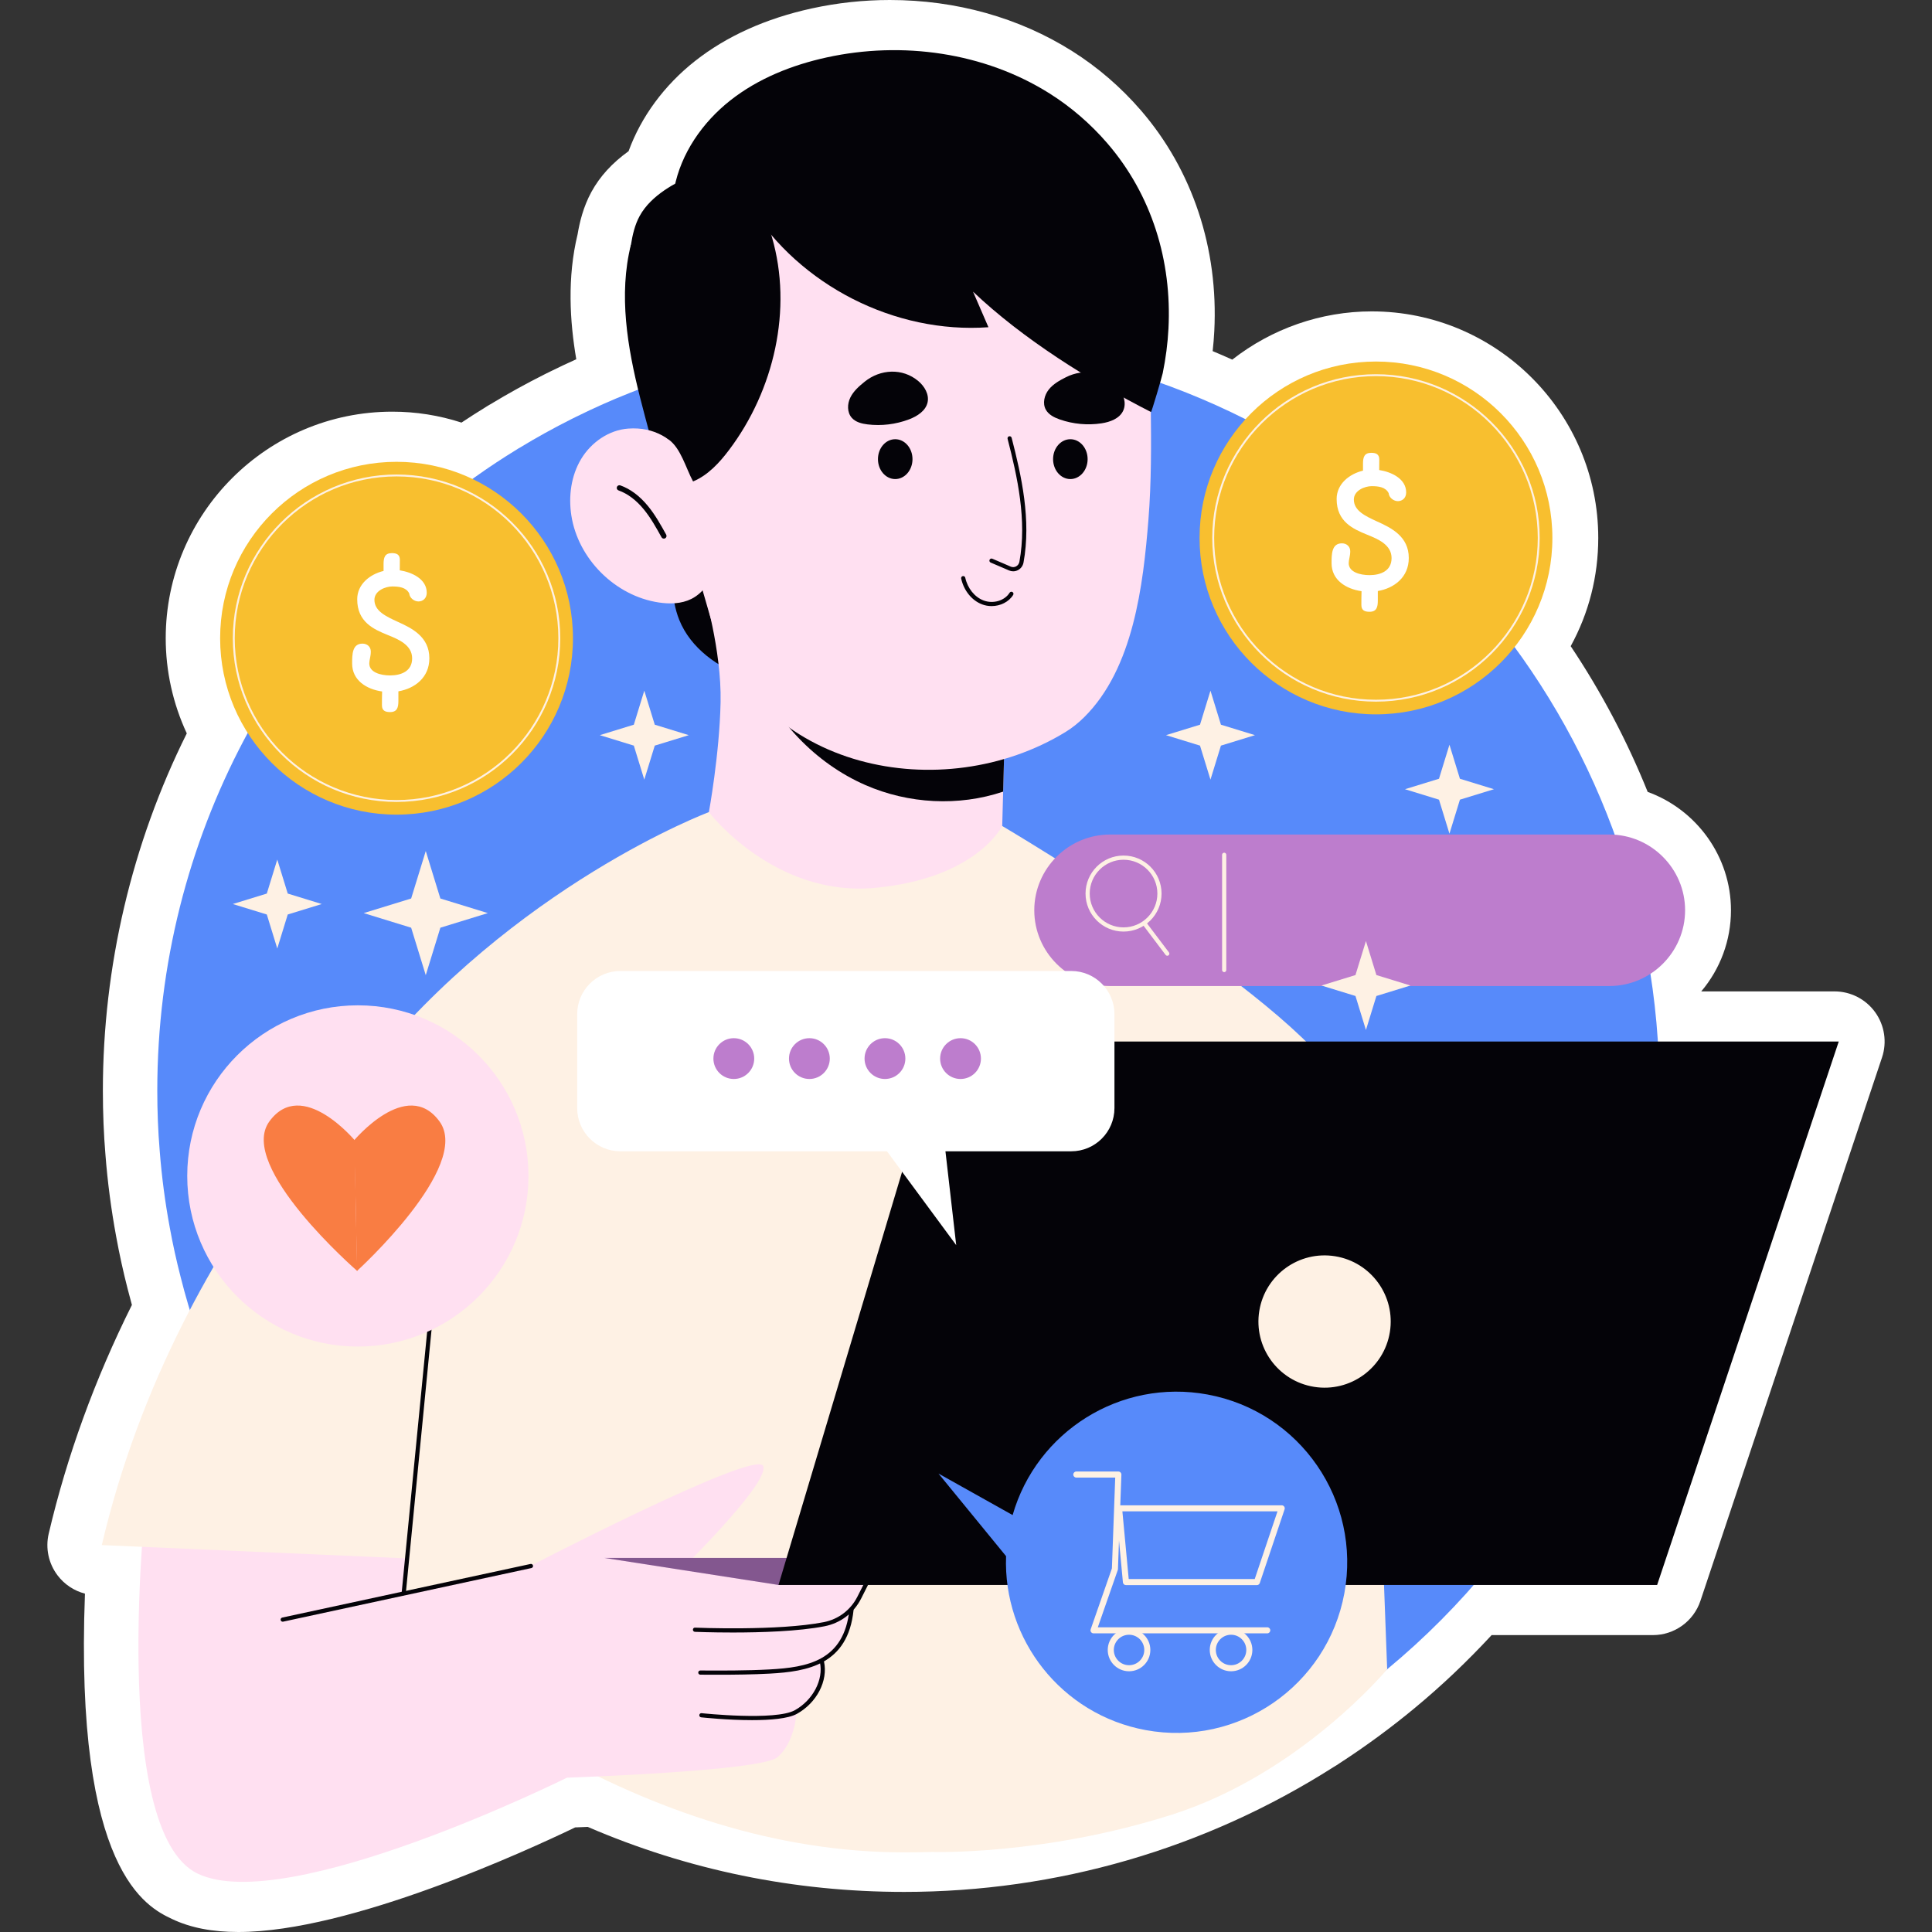 <?xml version="1.0"?>
<svg xmlns="http://www.w3.org/2000/svg" xmlns:xlink="http://www.w3.org/1999/xlink" xmlns:svgjs="http://svgjs.com/svgjs" version="1.1" width="512" height="512" x="0" y="0" viewBox="0 0 512 512" style="enable-background:new 0 0 512 512" xml:space="preserve" class=""><rect x="0" y="0" width="512" height="512" fill="#333333" stroke="none"/><g>
<g xmlns="http://www.w3.org/2000/svg">
	<g>
		<g>
			<path style="" d="M63.182,512c-6.967,0-12.724-1.129-17.604-3.452c-6.58-3.134-25.881-12.32-23.065-86.218     c-2.87-0.744-5.437-2.435-7.259-4.841c-2.39-3.153-3.251-7.209-2.345-11.061c4.834-20.6,12.244-40.961,22.047-60.607     c-0.405-1.458-0.774-2.851-1.114-4.198c-1.17-4.538-2.2-9.227-3.043-13.86c-1.336-7.216-2.299-14.55-2.855-21.757     c-0.45-5.319-0.681-11.068-0.681-16.99c0-32.85,7.669-65.417,22.237-94.66c-3.668-7.886-5.582-16.475-5.582-25.22     c0-33.105,26.935-60.04,60.04-60.04c6.273,0,12.413,0.971,18.339,2.896c2.074-1.384,4.194-2.738,6.329-4.049     c0.439-0.296,0.887-0.567,1.345-0.813c4.639-2.812,9.506-5.5,14.472-7.994c0.469-0.236,0.919-0.458,1.389-0.683     c2.275-1.125,4.577-2.208,6.887-3.246c-1.719-10.118-2.427-21.642,0.355-33.136c0.508-3.017,1.458-7.198,3.675-11.243     c2.243-4.09,5.464-7.618,9.831-10.763c3.324-9.117,9.439-17.453,17.615-23.898c8.355-6.584,18.752-11.27,30.908-13.931     C221.882,0.753,228.85,0,235.815,0c17.554,0,34.256,4.68,48.3,13.532c6.789,4.279,12.926,9.57,18.244,15.725     c13.665,15.822,20.569,36.605,19.438,58.524c-0.089,1.741-0.234,3.499-0.43,5.269c1.743,0.727,3.478,1.48,5.199,2.254     c10.495-8.213,23.515-12.785,36.949-12.785c33.105,0,60.038,26.935,60.038,60.04c0,10.177-2.503,19.931-7.302,28.682     c8.132,12.171,14.965,25.109,20.403,38.625c12.9,4.67,22.07,17.07,22.07,31.367c0,7.994-2.844,15.558-7.877,21.497h35.307     c4.274,0,8.286,2.055,10.784,5.522c2.496,3.469,3.173,7.927,1.819,11.978L450.631,424.24c-1.81,5.422-6.887,9.078-12.603,9.078     h-42.733c-6.445,6.967-13.267,13.44-20.338,19.291c-6.305,5.232-13.003,10.157-19.901,14.632c-0.584,0.396-1.15,0.761-1.75,1.11     c-33.973,21.605-73.284,33.023-113.708,33.023c-29.135,0-57.324-5.794-83.845-17.23c-1.283,0.054-2.405,0.1-3.331,0.136     C139.881,490.323,92.823,512,63.182,512z" fill="#ffffff" data-original="#ffffff"/>
		</g>
	</g>
	<g>
		<g>
			<g>
				<g>
					<path style="" d="M439.775,289.017c0,33.842-8.439,65.714-23.344,93.598       c-12.27,22.968-28.904,43.277-48.815,59.756c-5.98,4.961-12.248,9.568-18.782,13.798c-0.421,0.288-0.82,0.554-1.262,0.797       c-30.852,19.69-67.508,31.118-106.843,31.118c-18.378,0-36.745-2.519-54.426-7.541c-17.148-4.87-33.607-12.084-48.84-21.338       c-11.341-6.889-22.06-14.894-31.75-23.967c-7.818-7.176-15.061-15.016-21.639-23.411c-6.689-8.527-12.691-17.586-17.94-27.154       c-0.244-0.398-0.465-0.842-0.686-1.262c-5.205-9.612-9.612-19.712-13.2-30.21c-1.661-4.85-3.123-9.789-4.385-14.817       c-1.108-4.297-2.06-8.616-2.857-13.001c-1.24-6.689-2.148-13.488-2.68-20.398c-0.443-5.249-0.642-10.587-0.642-15.969       c0-67.153,33.245-126.555,84.185-162.568c3.632-2.591,7.353-5.05,11.163-7.375c0.177-0.133,0.354-0.244,0.554-0.332       c4.54-2.769,9.192-5.338,13.953-7.73c0.398-0.199,0.797-0.399,1.218-0.598c4.607-2.281,9.369-4.408,14.197-6.312       c3.876-1.573,7.796-2.99,11.805-4.297c12.071-3.965,24.695-6.799,37.674-8.372c19.978-2.421,40.524-1.997,60.31,1.794       C369.477,110.148,439.775,191.388,439.775,289.017z" fill="#578afa" data-original="#0060ff" class=""/>
				</g>
			</g>
		</g>
		<g>
			<g>
				<g>
					<path style="" d="M247.136,490.783c-2.511,0.075-5.024,0.113-7.536,0.113c-33.921,0-66.242-11.112-95.491-27.709       c-13.763-7.81-26.835-17.123-38.395-27.947l-8.615-151.693c39.202-49.014,90.763-68.327,90.763-68.327l77.74,3.677       c0,0,82.569,48.815,90.874,70.697c5.36,14.13,9.147,96.411,11.14,152.778c0,0-22.99,27.695-57.082,38.541       C276.442,491.759,247.136,490.783,247.136,490.783z" fill="#fef1e4" data-original="#fef1e4" class=""/>
				</g>
			</g>
			<g>
				<g>
					<g>
						<path style="" d="M167.199,64.877c-3.298,13.22-0.929,27.169,2.403,40.38c3.333,13.211,7.643,26.338,8.241,39.95        c0.282,6.428-0.233,13.099,2.165,19.069c3.022,7.522,10.274,12.65,17.929,15.318c1.949-3.862,2.286-8.313,2.295-12.639        c0.039-18.358-0.785-36.891-5.466-54.642C190.084,94.562,181.054,76.92,167.199,64.877z" fill="#040308" data-original="#040308" class=""/>
					</g>
				</g>
				<g>
					<g>
						<path style="" d="M266.465,186.382l-0.066,2.414l-0.554,20.996l-0.244,9.103c0,0-6.777,13.865-33.643,16.39        c-26.844,2.547-44.097-20.066-44.097-20.066s2.813-15.26,3.101-29.125c0.288-13.843-4.518-29.678-4.518-29.678        L266.465,186.382z" fill="#ffe0f1" data-original="#ffb4dc" class=""/>
					</g>
				</g>
				<g>
					<g>
						<path style="" d="M266.399,188.796l-0.554,20.996c-11.783,3.964-25.094,3.256-36.522-1.75        c-13.311-5.825-23.964-17.187-29.568-30.609C222.412,181.376,244.694,181.797,266.399,188.796z" fill="#040308" data-original="#040308" class=""/>
					</g>
				</g>
				<g>
					<g>
						<g>
							<g>
								<g>
									<path style="" d="M282.366,193.992c-32.393,19.832-81.932,10.522-94.198-30.72           c-5.308-17.886-8.394-32-10.188-42.231c-1.049-5.963-1.631-10.614-1.991-13.924c-0.964-4.486-1.519-9.109-1.526-13.843           c-0.055-35.816,29.096-64.891,65.104-64.946c14.802-0.023,28.436,4.854,39.393,13.101           c9.418,7.088,16.846,16.685,21.253,27.625c5.051,12.54,4.614,25.689,4.763,38.923c0.111,9.903,0.162,19.757-0.623,29.65           c-1.38,17.377-3.964,39.526-17.062,52.468C285.795,191.571,284.158,192.895,282.366,193.992z" fill="#ffe0f1" data-original="#ffb4dc" class=""/>
								</g>
							</g>
						</g>
						<g>
							<g>
								<g>
									<g>
										<g>
											<path style="" d="M166.498,113.579c-5.141,0.37-9.844,3.652-12.497,8.071             c-2.653,4.419-3.374,9.837-2.591,14.931c1.772,11.531,11.624,21.348,23.162,23.079c2.91,0.437,6.004,0.377,8.639-0.933             c3.532-1.755,5.718-5.558,6.373-9.447c0.654-3.889-0.027-7.879-0.995-11.702             C185.836,126.712,180.455,112.573,166.498,113.579z" fill="#ffe0f1" data-original="#ffb4dc" class=""/>
										</g>
									</g>
								</g>
							</g>
							<g>
								<g>
									<g>
										<path style="" d="M176.117,142.716c0.053-0.015,0.105-0.035,0.155-0.064c0.342-0.19,0.466-0.621,0.276-0.963            c-1.428-2.575-2.906-5.239-4.83-7.585c-2.205-2.686-4.67-4.528-7.327-5.474c-0.368-0.13-0.774,0.063-0.905,0.431            c-0.131,0.368,0.061,0.773,0.43,0.904c2.41,0.857,4.667,2.553,6.707,5.038c1.842,2.246,3.288,4.852,4.686,7.375            C175.471,142.669,175.809,142.802,176.117,142.716z" fill="#040308" data-original="#040308" class=""/>
									</g>
								</g>
							</g>
						</g>
					</g>
					<g>
						<g>
							<g>
								<g>
									<path style="" d="M268.496,151.403c-0.37,0-0.742-0.076-1.093-0.229l-1.066-0.464           c-1.282-0.558-2.567-1.118-3.796-1.626c-0.282-0.117-0.417-0.441-0.3-0.724c0.118-0.283,0.439-0.416,0.724-0.3           c1.235,0.512,2.526,1.073,3.815,1.635l1.064,0.464c0.461,0.199,0.981,0.179,1.423-0.058           c0.465-0.248,0.787-0.692,0.885-1.221c2.035-11.019-0.549-22.598-3.131-32.585c-0.077-0.297,0.101-0.598,0.397-0.675           c0.304-0.076,0.598,0.102,0.675,0.397c2.611,10.103,5.224,21.823,3.148,33.064c-0.16,0.863-0.689,1.59-1.454,1.997           C269.382,151.295,268.941,151.403,268.496,151.403z" fill="#040308" data-original="#040308" class=""/>
								</g>
							</g>
							<g>
								<g>
									<path style="" d="M241.821,121.677c0,2.917-2.049,5.281-4.577,5.281c-2.528,0-4.577-2.364-4.577-5.281           c0-2.917,2.049-5.281,4.577-5.281C239.772,116.396,241.821,118.76,241.821,121.677z" fill="#040308" data-original="#040308" class=""/>
								</g>
							</g>
							<g>
								<g>
									<path style="" d="M288.231,121.677c0,2.917-2.049,5.281-4.577,5.281c-2.528,0-4.577-2.364-4.577-5.281           c0-2.917,2.049-5.281,4.577-5.281C286.182,116.396,288.231,118.76,288.231,121.677z" fill="#040308" data-original="#040308" class=""/>
								</g>
							</g>
							<g>
								<g>
									<path style="" d="M262.78,160.62c-0.856,0-1.721-0.15-2.543-0.465c-2.703-1.034-4.816-3.649-5.514-6.823           c-0.066-0.299,0.123-0.594,0.421-0.659c0.295-0.071,0.594,0.122,0.659,0.421c0.619,2.815,2.469,5.124,4.829,6.027           c2.562,0.981,5.603,0.084,6.927-2.045c0.161-0.259,0.504-0.336,0.763-0.177c0.259,0.161,0.339,0.502,0.177,0.763           C267.336,159.531,265.089,160.62,262.78,160.62z" fill="#040308" data-original="#040308" class=""/>
								</g>
							</g>
						</g>
						<g>
							<g>
								<g>
									<path style="" d="M229.137,101.16c-1.475,1.193-2.951,2.483-3.786,4.186           c-0.836,1.703-0.885,3.926,0.361,5.357c1.021,1.172,2.657,1.58,4.201,1.768c3.696,0.45,7.501-0.011,10.982-1.332           c2.186-0.829,4.457-2.267,4.933-4.556c0.434-2.093-0.825-4.209-2.459-5.587C239.156,97.446,233.269,97.82,229.137,101.16z" fill="#040308" data-original="#040308" class=""/>
								</g>
							</g>
							<g>
								<g>
									<path style="" d="M282.514,99.951c-1.694,0.854-3.409,1.804-4.585,3.292c-1.177,1.488-1.695,3.65-0.779,5.312           c0.751,1.362,2.263,2.106,3.732,2.616c3.518,1.221,7.334,1.574,11.016,1.018c2.312-0.349,4.836-1.274,5.784-3.411           c0.867-1.954,0.083-4.288-1.224-5.98C293.092,98.438,287.259,97.56,282.514,99.951z" fill="#040308" data-original="#040308" class=""/>
								</g>
							</g>
						</g>
					</g>
					<g>
						<g>
							<g>
								<path style="" d="M177.226,116.492c3.237,2.358,4.535,7.577,6.444,11.098c3.936-1.639,6.971-4.938,9.563-8.378          c11.897-15.789,16.892-37.296,11.332-56.393c-2.019-6.935-5.539-13.687-11.262-17.95c-6.29,0.299-11.992,1.964-17.219,5.551          c-2.607,1.789-5.017,3.995-6.552,6.794c-1.295,2.361-1.916,5.045-2.331,7.718          C164.459,82.587,168.166,109.892,177.226,116.492z" fill="#040308" data-original="#040308" class=""/>
							</g>
						</g>
						<g>
							<g>
								<path style="" d="M198.745,54.534c13.131,21.091,38.421,33.97,63.201,32.185          c-1.295-2.986-2.789-6.441-4.083-9.426c13.212,12.553,30.937,23.626,47.174,31.901c0.122,0.062,2.883-9.246,3.101-10.313          c0.793-3.887,1.314-7.82,1.518-11.783c0.926-17.944-4.415-35.48-16.222-49.15c-4.41-5.106-9.566-9.574-15.275-13.173          c-17.311-10.912-39.096-13.931-59.086-9.556c-9.179,2.009-18.143,5.57-25.523,11.386          c-7.38,5.816-13.083,14.024-14.858,23.252C184.39,50.653,193.112,53.371,198.745,54.534z" fill="#040308" data-original="#040308" class=""/>
							</g>
						</g>
					</g>
				</g>
			</g>
			<g>
				<g>
					<g>
						<path style="" d="M38.852,395.328c0,0-10.179,89.912,13.572,101.222c23.75,11.31,97.829-25.447,97.829-25.447        s51.176-1.697,55.7-5.372c4.524-3.676,5.089-11.31,5.089-11.31s8.014-5.607,6.883-14.089c0,0,8.279-5.928,7.537-12.488        l3.958-7.917l-80.146-7.082l-42.282,9.344l1.979-24.599L38.852,395.328z" fill="#ffe0f1" data-original="#ffb4dc" class=""/>
					</g>
				</g>
				<g>
					<g>
						<g>
							<path style="" d="M194.187,432.632c-5.729,0-9.934-0.177-10.029-0.181c-0.305-0.015-0.543-0.272-0.529-0.577         c0.013-0.308,0.23-0.56,0.577-0.531c0.216,0.008,21.998,0.927,34.121-1.46c3.871-0.763,7.115-3.226,8.899-6.759l2.454-4.86         c0.137-0.274,0.469-0.386,0.744-0.246c0.273,0.139,0.382,0.472,0.244,0.744l-2.454,4.863         c-1.939,3.841-5.465,6.516-9.672,7.346C211.621,432.333,201.621,432.632,194.187,432.632z" fill="#040308" data-original="#040308" class=""/>
						</g>
					</g>
					<g>
						<g>
							<path style="" d="M190.456,443.821c-1.699,0-3.333-0.008-4.864-0.015c-0.305-0.002-0.552-0.251-0.551-0.556         c0.002-0.305,0.25-0.552,0.554-0.552c0.001,0,0.002,0,0.003,0c5.413,0.03,12.158,0.059,18.345-0.28         c9.938-0.546,19.757-2.221,21.157-15.856c0.033-0.303,0.296-0.516,0.608-0.493c0.303,0.029,0.526,0.301,0.494,0.607         c-1.488,14.501-12.238,16.3-22.197,16.846C199.536,443.769,194.788,443.821,190.456,443.821z" fill="#040308" data-original="#040308" class=""/>
						</g>
					</g>
					<g>
						<g>
							<path style="" d="M199.308,455.853c-6.495,0-13.023-0.691-13.489-0.742c-0.304-0.032-0.525-0.305-0.492-0.609         c0.032-0.305,0.307-0.533,0.61-0.491c0.197,0.021,19.539,2.069,24.696-0.782c4.795-2.65,7.656-8.105,6.654-12.687         c-0.066-0.299,0.123-0.594,0.422-0.659c0.296-0.067,0.593,0.124,0.658,0.423c1.121,5.126-1.907,10.968-7.2,13.892         C208.853,455.478,204.089,455.853,199.308,455.853z" fill="#040308" data-original="#040308" class=""/>
						</g>
					</g>
				</g>
				<g>
					<g>
						<path style="" d="M107.653,271.487c0,0-60.319,51.271-80.676,137.978l103.767,4.524L107.653,271.487z" fill="#fef1e4" data-original="#fef1e4" class=""/>
					</g>
				</g>
				<g>
					<g>
						<path style="" d="M138.095,416.251c0,0,62.486-32.516,64.183-27.709c1.697,4.807-24.599,30.254-24.599,30.254        L138.095,416.251z" fill="#ffe0f1" data-original="#ffb4dc" class=""/>
					</g>
				</g>
				<g>
					<g>
						<path style="" d="M74.942,429.766c-0.264,0.012-0.506-0.17-0.564-0.437c-0.065-0.299,0.126-0.594,0.425-0.658        l65.792-14.203c0.294-0.07,0.592,0.126,0.658,0.425c0.065,0.299-0.126,0.594-0.425,0.658l-65.792,14.203        C75.004,429.761,74.973,429.765,74.942,429.766z" fill="#040308" data-original="#040308" class=""/>
					</g>
				</g>
				<g>
					<g>
						<g>
							<path style="" d="M206.314,420.028l-46.165-7.169H408.68l30.478,7.169         C439.158,420.028,205.979,419.693,206.314,420.028z" fill="#bd7dcd" data-original="#b8b9fd" class=""/>
						</g>
					</g>
					<g style="opacity:0.31;">
						<g>
							<path style="" d="M206.314,420.028l-46.165-7.169H408.68l30.478,7.169         C439.158,420.028,205.979,419.693,206.314,420.028z" fill="#040308" data-original="#040308" class=""/>
						</g>
					</g>
					<g>
						<g>
							<g>
								<polygon style="" points="487.286,276.02 439.158,420.028 206.314,420.028 249.392,276.02         " fill="#040308" data-original="#040308" class=""/>
							</g>
						</g>
						<g>
							<g>
								
									<ellipse transform="matrix(0.16 -0.987 0.987 0.16 -50.673 640.644)" style="" cx="351" cy="350.089" rx="17.53" ry="17.53" fill="#fef1e4" data-original="#fef1e4" class=""/>
							</g>
						</g>
					</g>
				</g>
			</g>
			<g>
				<g>
					<path style="" d="M106.994,422.743c-0.018,0-0.037-0.002-0.055-0.002c-0.304-0.032-0.527-0.301-0.497-0.607       l8.2-83.975c0.029-0.301,0.31-0.497,0.605-0.497c0.304,0.032,0.527,0.301,0.497,0.607l-8.2,83.975       C107.517,422.528,107.275,422.743,106.994,422.743z" fill="#040308" data-original="#040308" class=""/>
				</g>
			</g>
		</g>
		<g>
			<g>
				<g>
					<g>
						<g>
							<circle style="" cx="364.646" cy="142.56" r="46.751" fill="#f8bf2f" data-original="#ffd484" class=""/>
						</g>
					</g>
					<g>
						<g>
							<path style="" d="M364.646,185.946c-23.924,0-43.388-19.463-43.388-43.387s19.464-43.388,43.388-43.388         c23.924,0,43.387,19.464,43.387,43.388S388.57,185.946,364.646,185.946z M364.646,99.678         c-23.645,0-42.882,19.237-42.882,42.882s19.237,42.881,42.882,42.881c23.645,0,42.881-19.236,42.881-42.881         S388.291,99.678,364.646,99.678z" fill="#fef1e4" data-original="#fef1e4" class=""/>
						</g>
					</g>
				</g>
				<g>
					<g>
						<g>
							<path style="" d="M355.628,143.989c1.242,0,2.199,0.835,2.199,2.098c0,0.651-0.102,1.2-0.204,1.73         c-0.102,0.509-0.204,0.978-0.204,1.425c0,2.362,2.994,3.176,5.518,3.176c2.87,0,5.843-1.08,5.843-4.52         c0-3.522-3.562-5.029-6.455-6.19c-3.766-1.527-8.102-3.461-8.102-9.467c0-3.99,3.359-6.638,6.983-7.513v-1.792         c0-1.731,0.305-2.932,2.199-2.932c1.262,0,2.118,0.367,2.118,1.771c0,0.732,0,1.833-0.021,2.789         c3.156,0.489,7.147,2.26,7.147,5.945c0,1.487-1.039,2.301-2.199,2.301c-1.099,0-2.342-0.896-2.443-2.118         c-0.814-1.65-2.789-1.853-4.499-1.853c-1.813,0-4.724,1.14-4.724,3.543c0,2.953,2.993,4.357,6.087,5.782         c3.869,1.731,8.47,4.011,8.47,9.712c0,5.151-3.93,8.021-8.205,8.754v2.525c0,1.752-0.326,2.974-2.199,2.974         c-1.303,0-2.159-0.387-2.159-1.792c0-0.835,0-2.403,0.042-3.665c-4.133-0.591-7.941-2.953-7.941-7.411         C352.879,146.84,352.9,143.989,355.628,143.989z" fill="#ffffff" data-original="#ffffff"/>
						</g>
					</g>
				</g>
			</g>
			<g>
				<g>
					<g>
						<g>
							<circle style="" cx="105.087" cy="169.137" r="46.751" fill="#f8bf2f" data-original="#ffd484" class=""/>
						</g>
					</g>
					<g>
						<g>
							<path style="" d="M105.088,212.525c-23.924,0-43.388-19.463-43.388-43.388         c0-23.924,19.464-43.388,43.388-43.388s43.388,19.464,43.388,43.388C148.475,193.062,129.011,212.525,105.088,212.525z          M105.088,126.255c-23.645,0-42.882,19.237-42.882,42.882s19.237,42.882,42.882,42.882s42.882-19.237,42.882-42.882         S128.732,126.255,105.088,126.255z" fill="#fef1e4" data-original="#fef1e4" class=""/>
						</g>
					</g>
				</g>
				<g>
					<g>
						<g>
							<path style="" d="M96.07,170.567c1.242,0,2.199,0.835,2.199,2.098c0,0.651-0.102,1.2-0.204,1.73         c-0.102,0.509-0.204,0.977-0.204,1.425c0,2.362,2.994,3.177,5.518,3.177c2.87,0,5.843-1.08,5.843-4.52         c0-3.522-3.562-5.029-6.455-6.189c-3.766-1.527-8.102-3.461-8.102-9.467c0-3.99,3.359-6.638,6.983-7.513v-1.792         c0-1.731,0.305-2.932,2.199-2.932c1.262,0,2.118,0.367,2.118,1.771c0,0.732,0,1.833-0.021,2.789         c3.156,0.489,7.147,2.26,7.147,5.945c0,1.487-1.039,2.301-2.199,2.301c-1.099,0-2.342-0.896-2.443-2.118         c-0.814-1.65-2.789-1.853-4.499-1.853c-1.812,0-4.724,1.14-4.724,3.543c0,2.953,2.993,4.357,6.087,5.782         c3.869,1.731,8.47,4.011,8.47,9.712c0,5.151-3.93,8.021-8.205,8.754v2.525c0,1.752-0.326,2.974-2.199,2.974         c-1.303,0-2.16-0.387-2.16-1.792c0-0.835,0-2.403,0.042-3.665c-4.134-0.591-7.942-2.953-7.942-7.411         C93.321,173.417,93.342,170.567,96.07,170.567z" fill="#ffffff" data-original="#ffffff"/>
						</g>
					</g>
				</g>
			</g>
		</g>
		<g>
			<g>
				<g>
					<path style="" d="M426.493,261.308H294.169c-11.041,0-20.075-9.034-20.075-20.075l0,0       c0-11.041,9.034-20.075,20.075-20.075h132.324c11.041,0,20.075,9.034,20.075,20.075l0,0       C446.567,252.274,437.534,261.308,426.493,261.308z" fill="#bd7dcd" data-original="#b8b9fd" class=""/>
				</g>
			</g>
			<g>
				<g>
					<g>
						<path style="" d="M324.423,257.621c-0.305,0-0.554-0.249-0.554-0.554v-30.536c0-0.305,0.249-0.554,0.554-0.554        s0.554,0.249,0.554,0.554v30.536C324.977,257.373,324.728,257.621,324.423,257.621z" fill="#fef1e4" data-original="#fef1e4" class=""/>
					</g>
				</g>
				<g>
					<g>
						<path style="" d="M297.75,246.877c-5.554,0-10.073-4.519-10.073-10.073s4.519-10.073,10.073-10.073        c5.555,0,10.074,4.519,10.074,10.073S303.305,246.877,297.75,246.877z M297.75,227.839c-4.944,0-8.965,4.022-8.965,8.964        s4.021,8.964,8.965,8.964s8.966-4.022,8.966-8.964S302.694,227.839,297.75,227.839z" fill="#fef1e4" data-original="#fef1e4" class=""/>
					</g>
				</g>
				<g>
					<g>
						<path style="" d="M309.343,253.285c-0.168,0-0.333-0.076-0.441-0.219l-5.843-7.728        c-0.184-0.244-0.137-0.592,0.107-0.777c0.243-0.185,0.592-0.137,0.775,0.107l5.843,7.728c0.184,0.244,0.137,0.592-0.107,0.777        C309.577,253.25,309.46,253.285,309.343,253.285z" fill="#fef1e4" data-original="#fef1e4" class=""/>
					</g>
				</g>
			</g>
		</g>
		<g>
			<g>
				<g>
					<circle style="" cx="94.835" cy="311.636" r="45.216" fill="#ffe0f1" data-original="#ffb4dc" class=""/>
				</g>
			</g>
		</g>
		<g>
			<g>
				<g>
					<path style="" d="M94.179,302.391c0,0-14.122-17.094-22.793-5.203c-8.671,11.892,23.288,39.639,23.288,39.639       S93.807,302.762,94.179,302.391z" fill="#f97d43" data-original="#ff470c" class=""/>
				</g>
			</g>
			<g>
				<g>
					<path style="" d="M93.678,302.391c0,0,14.122-17.094,22.793-5.203c8.671,11.892-21.879,39.639-21.879,39.639       S94.05,302.762,93.678,302.391z" fill="#f97d43" data-original="#ff470c" class=""/>
				</g>
			</g>
		</g>
		<g>
			<g>
				<g>
					<path style="" d="M164.418,257.321h119.465c6.329,0,11.459,5.13,11.459,11.459v24.868       c0,6.328-5.13,11.459-11.459,11.459h-33.33l2.854,24.868l-18.345-24.868h-70.644c-6.328,0-11.459-5.13-11.459-11.459V268.78       C152.959,262.451,158.089,257.321,164.418,257.321z" fill="#ffffff" data-original="#ffffff"/>
				</g>
			</g>
			<g>
				<g>
					<g>
						<path style="" d="M199.875,280.535c0,2.986-2.421,5.407-5.407,5.407s-5.407-2.421-5.407-5.407        c0-2.986,2.421-5.407,5.407-5.407S199.875,277.548,199.875,280.535z" fill="#bd7dcd" data-original="#b8b9fd" class=""/>
					</g>
				</g>
				<g>
					<g>
						<path style="" d="M219.903,280.535c0,2.986-2.421,5.407-5.407,5.407s-5.407-2.421-5.407-5.407        c0-2.986,2.421-5.407,5.407-5.407S219.903,277.548,219.903,280.535z" fill="#bd7dcd" data-original="#b8b9fd" class=""/>
					</g>
				</g>
				<g>
					<g>
						<path style="" d="M239.93,280.535c0,2.986-2.421,5.407-5.407,5.407c-2.986,0-5.407-2.421-5.407-5.407        c0-2.986,2.421-5.407,5.407-5.407C237.509,275.127,239.93,277.548,239.93,280.535z" fill="#bd7dcd" data-original="#b8b9fd" class=""/>
					</g>
				</g>
				<g>
					<g>
						<path style="" d="M259.957,280.535c0,2.986-2.421,5.407-5.407,5.407c-2.986,0-5.407-2.421-5.407-5.407        c0-2.986,2.421-5.407,5.407-5.407C257.536,275.127,259.957,277.548,259.957,280.535z" fill="#bd7dcd" data-original="#b8b9fd" class=""/>
					</g>
				</g>
			</g>
		</g>
		<g>
			<g>
				<g>
					<path style="" d="M303.581,458.486c24.556,4.542,48.144-11.682,52.686-36.238       c4.542-24.555-11.682-48.144-36.238-52.685c-23.094-4.272-45.329,9.827-51.672,31.948l-19.653-11.006l17.915,21.895       C265.799,434.451,281.239,454.353,303.581,458.486z" fill="#578afa" data-original="#0060ff" class=""/>
				</g>
			</g>
			<g>
				<g>
					<g>
						<path style="" d="M335.833,432.858h-46.032c-0.26,0-0.506-0.126-0.656-0.339        c-0.151-0.213-0.19-0.485-0.104-0.731l5.624-16.14l0.879-24.07h-10.309c-0.445,0-0.805-0.36-0.805-0.805        s0.36-0.805,0.805-0.805h11.143c0.218,0,0.428,0.089,0.579,0.246c0.152,0.158,0.233,0.369,0.225,0.588l-0.913,25.025        c-0.003,0.08-0.018,0.16-0.044,0.236l-5.291,15.186h44.899c0.445,0,0.805,0.36,0.805,0.805        C336.638,432.497,336.278,432.858,335.833,432.858z" fill="#fef1e4" data-original="#fef1e4" class=""/>
					</g>
				</g>
				<g>
					<g>
						<path style="" d="M333.093,420.071h-34.707c-0.415,0-0.763-0.316-0.802-0.729l-1.827-19.545        c-0.021-0.225,0.054-0.451,0.206-0.617c0.153-0.169,0.369-0.263,0.595-0.263h43.11c0.259,0,0.502,0.124,0.653,0.335        c0.152,0.211,0.193,0.48,0.11,0.727l-6.576,19.545C333.746,419.85,333.439,420.071,333.093,420.071z M299.12,418.462h33.395        l6.035-17.935h-41.106L299.12,418.462z" fill="#fef1e4" data-original="#fef1e4" class=""/>
					</g>
				</g>
				<g>
					<g>
						<path style="" d="M299.208,442.905c-3.113,0-5.645-2.532-5.645-5.646c0-3.112,2.532-5.644,5.645-5.644        c3.114,0,5.646,2.532,5.646,5.644C304.854,440.373,302.322,442.905,299.208,442.905z M299.208,433.224        c-2.225,0-4.036,1.81-4.036,4.035s1.811,4.037,4.036,4.037c2.226,0,4.037-1.812,4.037-4.037S301.434,433.224,299.208,433.224z        " fill="#fef1e4" data-original="#fef1e4" class=""/>
					</g>
				</g>
				<g>
					<g>
						<path style="" d="M326.243,442.905c-3.113,0-5.645-2.532-5.645-5.646c0-3.112,2.532-5.644,5.645-5.644        c3.114,0,5.646,2.532,5.646,5.644C331.889,440.373,329.357,442.905,326.243,442.905z M326.243,433.224        c-2.225,0-4.036,1.81-4.036,4.035s1.811,4.037,4.036,4.037c2.226,0,4.037-1.812,4.037-4.037S328.469,433.224,326.243,433.224z        " fill="#fef1e4" data-original="#fef1e4" class=""/>
					</g>
				</g>
			</g>
		</g>
		<g>
			<g>
				<g>
					<polygon style="" points="173.518,192.051 182.531,194.824 173.518,197.597 170.744,206.611 167.971,197.597        158.957,194.824 167.971,192.051 170.744,183.036      " fill="#fef1e4" data-original="#fef1e4" class=""/>
				</g>
			</g>
			<g>
				<g>
					<polygon style="" points="323.56,192.051 332.574,194.824 323.56,197.597 320.787,206.611 318.014,197.597        309,194.824 318.014,192.051 320.787,183.036      " fill="#fef1e4" data-original="#fef1e4" class=""/>
				</g>
			</g>
			<g>
				<g>
					<polygon style="" points="386.894,206.376 395.908,209.149 386.894,211.922 384.121,220.936 381.348,211.922        372.334,209.149 381.348,206.376 384.121,197.362      " fill="#fef1e4" data-original="#fef1e4" class=""/>
				</g>
			</g>
			<g>
				<g>
					<polygon style="" points="364.76,258.401 373.774,261.174 364.76,263.947 361.987,272.961 359.214,263.947        350.2,261.174 359.214,258.401 361.987,249.387      " fill="#fef1e4" data-original="#fef1e4" class=""/>
				</g>
			</g>
			<g>
				<g>
					<polygon style="" points="76.254,236.804 85.268,239.577 76.254,242.35 73.481,251.364 70.708,242.35        61.694,239.577 70.708,236.804 73.481,227.79      " fill="#fef1e4" data-original="#fef1e4" class=""/>
				</g>
			</g>
			<g>
				<g>
					<polygon style="" points="116.701,238.112 129.28,241.981 116.701,245.851 112.831,258.431 108.961,245.851        96.381,241.981 108.961,238.112 112.831,225.532      " fill="#fef1e4" data-original="#fef1e4" class=""/>
				</g>
			</g>
		</g>
	</g>
</g>















</g></svg>
